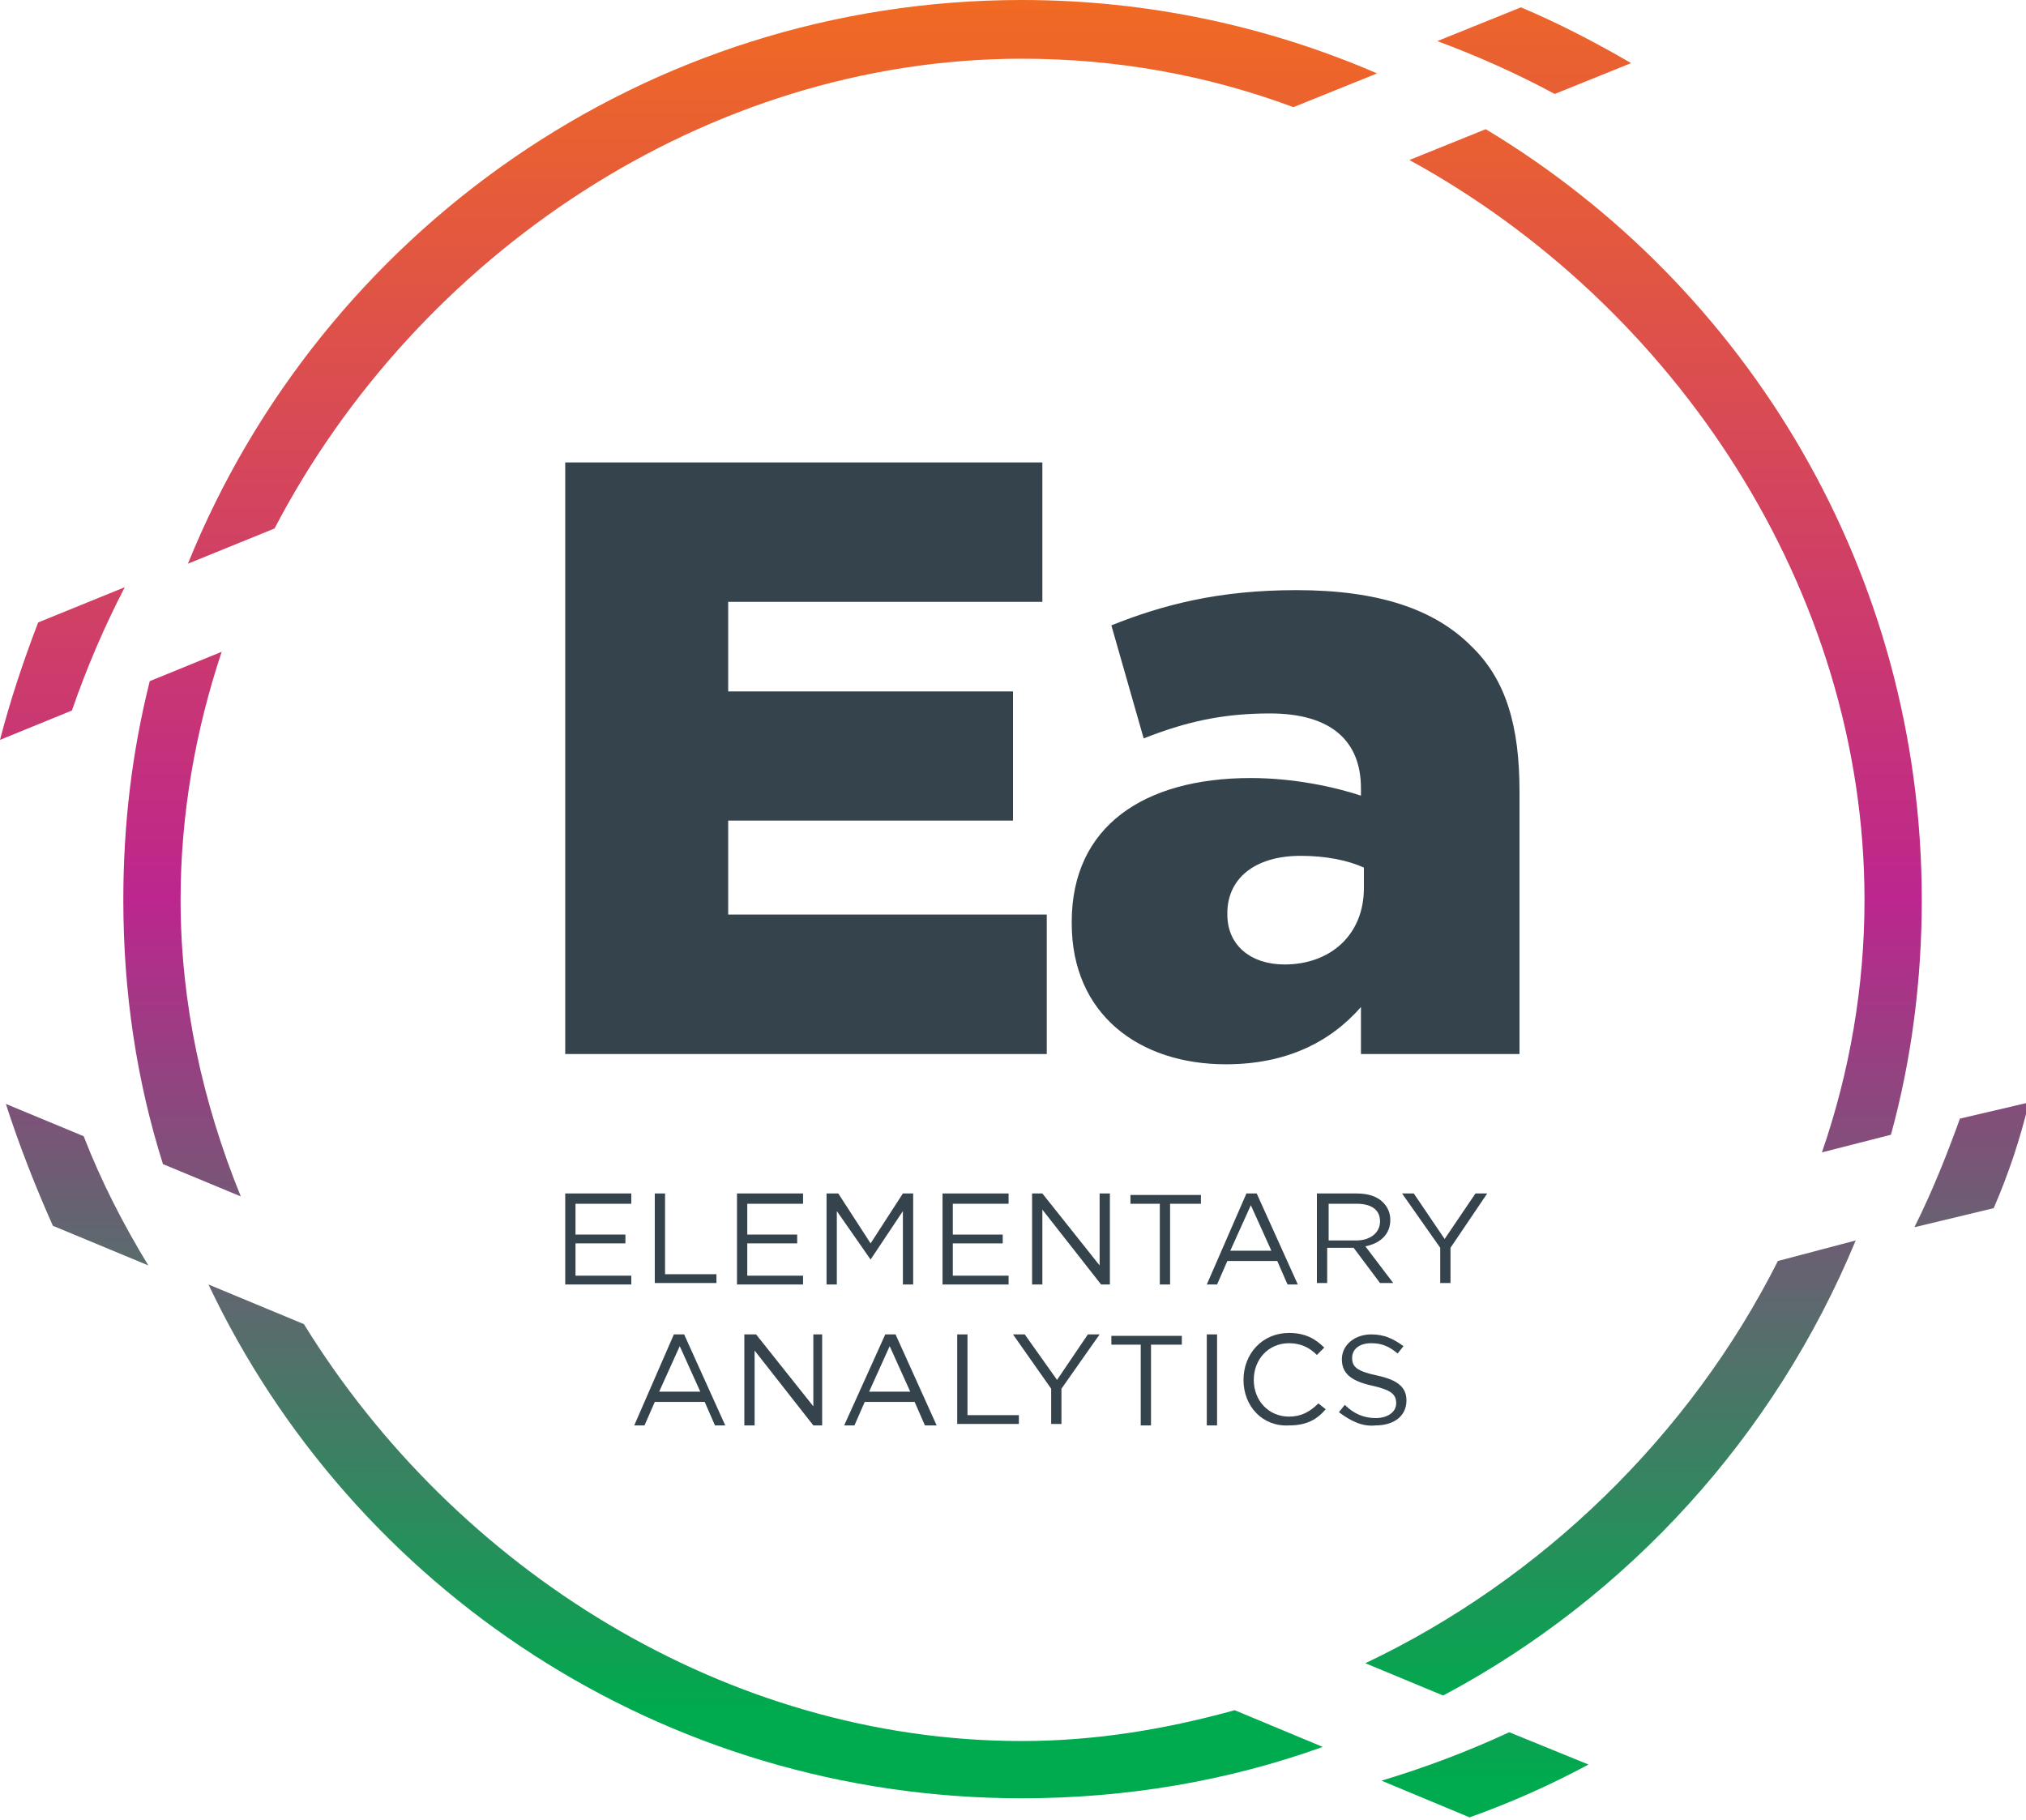 <?xml version="1.0" encoding="utf-8"?>
<!-- Generator: Adobe Illustrator 23.0.1, SVG Export Plug-In . SVG Version: 6.00 Build 0)  -->
<svg version="1.1" id="Layer_1" xmlns="http://www.w3.org/2000/svg" xmlns:xlink="http://www.w3.org/1999/xlink" x="0px" y="0px"
	 viewBox="0 0 138 124" style="enable-background:new 0 0 138 124;" xml:space="preserve">
<style type="text/css">
	.st0{fill:url(#SVGID_1_);}
	.st1{fill:url(#SVGID_2_);}
	.st2{fill:url(#SVGID_3_);}
	.st3{fill:url(#SVGID_4_);}
	.st4{fill:url(#SVGID_5_);}
	.st5{fill:url(#SVGID_6_);}
	.st6{fill:#35444C;}
</style>
<g>
	<g>
		
			<linearGradient id="SVGID_1_" gradientUnits="userSpaceOnUse" x1="995.524" y1="-147.167" x2="1118.069" y2="-147.167" gradientTransform="matrix(0 -1 1 0 251.666 1113.61)">
			<stop  offset="5.000000e-02" style="stop-color:#00AA4E"/>
			<stop  offset="0.5" style="stop-color:#BC268E"/>
			<stop  offset="1" style="stop-color:#F16A22"/>
		</linearGradient>
		<path class="st0" d="M111.1,4.3c-2.4-1.4-4.9-2.7-7.5-3.8l-5.7,2.3c2.7,1,5.4,2.2,8,3.6L111.1,4.3z"/>
		
			<linearGradient id="SVGID_2_" gradientUnits="userSpaceOnUse" x1="987.047" y1="-247.415" x2="1109.592" y2="-247.415" gradientTransform="matrix(0 -1 1 0 251.666 1113.61)">
			<stop  offset="5.000000e-02" style="stop-color:#00AA4E"/>
			<stop  offset="0.5" style="stop-color:#BC268E"/>
			<stop  offset="1" style="stop-color:#F16A22"/>
		</linearGradient>
		<path class="st1" d="M4.9,48.4c1-2.9,2.2-5.7,3.6-8.4l-5.9,2.4c-1,2.6-1.9,5.3-2.6,8L4.9,48.4z"/>
	</g>
	<g>
		
			<linearGradient id="SVGID_3_" gradientUnits="userSpaceOnUse" x1="995.144" y1="-246.456" x2="1117.689" y2="-246.456" gradientTransform="matrix(0 -1 1 0 251.666 1113.61)">
			<stop  offset="5.000000e-02" style="stop-color:#00AA4E"/>
			<stop  offset="0.5" style="stop-color:#BC268E"/>
			<stop  offset="1" style="stop-color:#F16A22"/>
		</linearGradient>
		<path class="st2" d="M0.4,75.2c0.9,2.8,2,5.6,3.2,8.3l6.5,2.7c-1.7-2.8-3.2-5.7-4.4-8.8L0.4,75.2z"/>
		
			<linearGradient id="SVGID_4_" gradientUnits="userSpaceOnUse" x1="986.264" y1="-150.592" x2="1108.81" y2="-150.592" gradientTransform="matrix(0 -1 1 0 251.666 1113.61)">
			<stop  offset="5.000000e-02" style="stop-color:#00AA4E"/>
			<stop  offset="0.5" style="stop-color:#BC268E"/>
			<stop  offset="1" style="stop-color:#F16A22"/>
		</linearGradient>
		<path class="st3" d="M102.8,118c-2.8,1.3-5.7,2.4-8.7,3.3l6,2.5c2.8-1,5.5-2.2,8.1-3.6L102.8,118z"/>
	</g>
	<g>
		
			<linearGradient id="SVGID_5_" gradientUnits="userSpaceOnUse" x1="993.299" y1="-117.362" x2="1115.844" y2="-117.362" gradientTransform="matrix(0 -1 1 0 251.666 1113.61)">
			<stop  offset="5.000000e-02" style="stop-color:#00AA4E"/>
			<stop  offset="0.5" style="stop-color:#BC268E"/>
			<stop  offset="1" style="stop-color:#F16A22"/>
		</linearGradient>
		<path class="st4" d="M133.5,76.2c-0.9,2.5-1.9,5-3.1,7.4l5.4-1.3c1-2.3,1.8-4.7,2.4-7.2L133.5,76.2z"/>
	</g>
	<linearGradient id="SVGID_6_" gradientUnits="userSpaceOnUse" x1="69.643" y1="122.545" x2="69.643" y2="0">
		<stop  offset="5.000000e-02" style="stop-color:#00AA4E"/>
		<stop  offset="0.5" style="stop-color:#BC268E"/>
		<stop  offset="1" style="stop-color:#F16A22"/>
	</linearGradient>
	<path class="st5" d="M126.4,84.5c-5.5,13.3-15.5,24.3-28.1,31l-5.3-2.2c12-5.7,22.1-15.5,28.1-27.4L126.4,84.5z M127,61.3
		c0,5.9-1,11.7-2.9,17.2l4.7-1.2c1.4-5.1,2.1-10.5,2.1-16c0-22.3-11.9-41.8-29.7-52.5l-5.2,2.1C114.1,20.8,127,40.2,127,61.3z
		 M12.3,61.3c0-5.8,1-11.5,2.8-16.9l-4.9,2C9,51.2,8.4,56.1,8.4,61.3c0,6.3,0.9,12.3,2.7,18l5.3,2.2C13.8,75.1,12.3,68.3,12.3,61.3z
		 M84.1,116.5c-4.7,1.3-9.5,2.1-14.5,2.1c-20.1,0-38.6-11.7-48.9-28.4l-6.5-2.7c9.8,20.7,30.9,35,55.4,35c7.2,0,14.1-1.2,20.5-3.5
		L84.1,116.5z M18.7,36C28.4,17.4,48.1,4,69.6,4C76,4,82.2,5.1,88.1,7.3l5.7-2.3C86.4,1.8,78.2,0,69.6,0C43.9,0,21.9,15.9,12.8,38.4
		L18.7,36z"/>
	<g>
		<path class="st6" d="M38.5,31.5H71V41H49.6v6.1H69v8.8H49.6v6.4h21.7v9.5H38.5V31.5z"/>
		<path class="st6" d="M73,62.9v-0.1c0-6.5,4.9-9.8,12.2-9.8c2.9,0,5.7,0.6,7.5,1.2v-0.5c0-3.2-2-5.1-6.2-5.1
			c-3.3,0-5.8,0.6-8.6,1.7l-2.2-7.7c3.5-1.4,7.3-2.4,12.6-2.4c5.6,0,9.4,1.3,11.9,3.8c2.4,2.3,3.3,5.5,3.3,9.9v17.9H92.7v-3.2
			c-2.1,2.4-5.1,3.9-9.2,3.9C77.6,72.5,73,69.1,73,62.9z M92.9,60.5v-1.4c-1.1-0.5-2.6-0.8-4.3-0.8c-3.2,0-5,1.6-5,3.9v0.1
			c0,2.1,1.6,3.4,3.9,3.4C90.6,65.7,92.9,63.7,92.9,60.5z"/>
	</g>
	<g>
		<path class="st6" d="M38.5,81.3h4.5V82h-3.8v2.1h3.4v0.6h-3.4v2.2H43v0.6h-4.5V81.3z"/>
		<path class="st6" d="M44.6,81.3h0.7v5.5h3.5v0.6h-4.2V81.3z"/>
		<path class="st6" d="M50.2,81.3h4.5V82h-3.8v2.1h3.4v0.6h-3.4v2.2h3.8v0.6h-4.5V81.3z"/>
		<path class="st6" d="M56.4,81.3h0.7l2.2,3.4l2.2-3.4h0.7v6.2h-0.7v-5l-2.2,3.3h0L57,82.5v5h-0.7V81.3z"/>
		<path class="st6" d="M64.2,81.3h4.5V82h-3.8v2.1h3.4v0.6h-3.4v2.2h3.8v0.6h-4.5V81.3z"/>
		<path class="st6" d="M70.3,81.3H71l3.9,4.9v-4.9h0.7v6.2H75l-4-5.1v5.1h-0.7V81.3z"/>
		<path class="st6" d="M79.1,82h-2.1v-0.6h4.8V82h-2.1v5.5h-0.7V82z"/>
		<path class="st6" d="M84.9,81.3h0.7l2.8,6.2h-0.7l-0.7-1.6h-3.4l-0.7,1.6h-0.7L84.9,81.3z M86.6,85.2l-1.4-3.1l-1.4,3.1H86.6z"/>
		<path class="st6" d="M89.8,81.3h2.6c0.8,0,1.4,0.2,1.8,0.6c0.3,0.3,0.5,0.7,0.5,1.2v0c0,1-0.7,1.6-1.7,1.8l1.9,2.5h-0.9l-1.8-2.4
			h-1.8v2.4h-0.7V81.3z M92.4,84.5c0.9,0,1.6-0.5,1.6-1.3v0c0-0.8-0.6-1.2-1.6-1.2h-1.9v2.5H92.4z"/>
		<path class="st6" d="M98.1,85l-2.6-3.7h0.8l2.1,3.1l2.1-3.1h0.8L98.8,85v2.4h-0.7V85z"/>
		<path class="st6" d="M45.9,90.9h0.7l2.8,6.2h-0.7l-0.7-1.6h-3.4l-0.7,1.6h-0.7L45.9,90.9z M47.7,94.8l-1.4-3.1l-1.4,3.1H47.7z"/>
		<path class="st6" d="M50.8,90.9h0.7l3.9,4.9v-4.9H56v6.2h-0.6l-4-5.1v5.1h-0.7V90.9z"/>
		<path class="st6" d="M60.3,90.9h0.7l2.8,6.2H63l-0.7-1.6h-3.4l-0.7,1.6h-0.7L60.3,90.9z M62,94.8l-1.4-3.1l-1.4,3.1H62z"/>
		<path class="st6" d="M65.2,90.9h0.7v5.5h3.5v0.6h-4.2V90.9z"/>
		<path class="st6" d="M71.6,94.6l-2.6-3.7h0.8L72,94l2.1-3.1h0.8l-2.6,3.7v2.4h-0.7V94.6z"/>
		<path class="st6" d="M77.8,91.6h-2.1v-0.6h4.8v0.6h-2.1v5.5h-0.7V91.6z"/>
		<path class="st6" d="M82.2,90.9h0.7v6.2h-0.7V90.9z"/>
		<path class="st6" d="M84.7,94L84.7,94c0-1.8,1.3-3.2,3.1-3.2c1.1,0,1.8,0.4,2.4,1l-0.5,0.5c-0.5-0.5-1.1-0.8-1.9-0.8
			c-1.4,0-2.4,1.1-2.4,2.5v0c0,1.4,1,2.5,2.4,2.5c0.8,0,1.4-0.3,2-0.9l0.5,0.4c-0.6,0.7-1.3,1.1-2.5,1.1C86,97.2,84.7,95.8,84.7,94z
			"/>
		<path class="st6" d="M91.2,96.2l0.4-0.5c0.6,0.6,1.3,0.9,2.1,0.9c0.8,0,1.4-0.4,1.4-1v0c0-0.6-0.3-0.9-1.6-1.2
			c-1.4-0.3-2.1-0.8-2.1-1.8v0c0-1,0.9-1.7,2-1.7c0.9,0,1.5,0.3,2.2,0.8l-0.4,0.5c-0.6-0.5-1.1-0.7-1.8-0.7c-0.8,0-1.3,0.4-1.3,1v0
			c0,0.6,0.3,0.9,1.7,1.2c1.4,0.3,2,0.8,2,1.7v0c0,1.1-0.9,1.7-2.1,1.7C92.8,97.2,92,96.8,91.2,96.2z"/>
	</g>
</g>
</svg>
